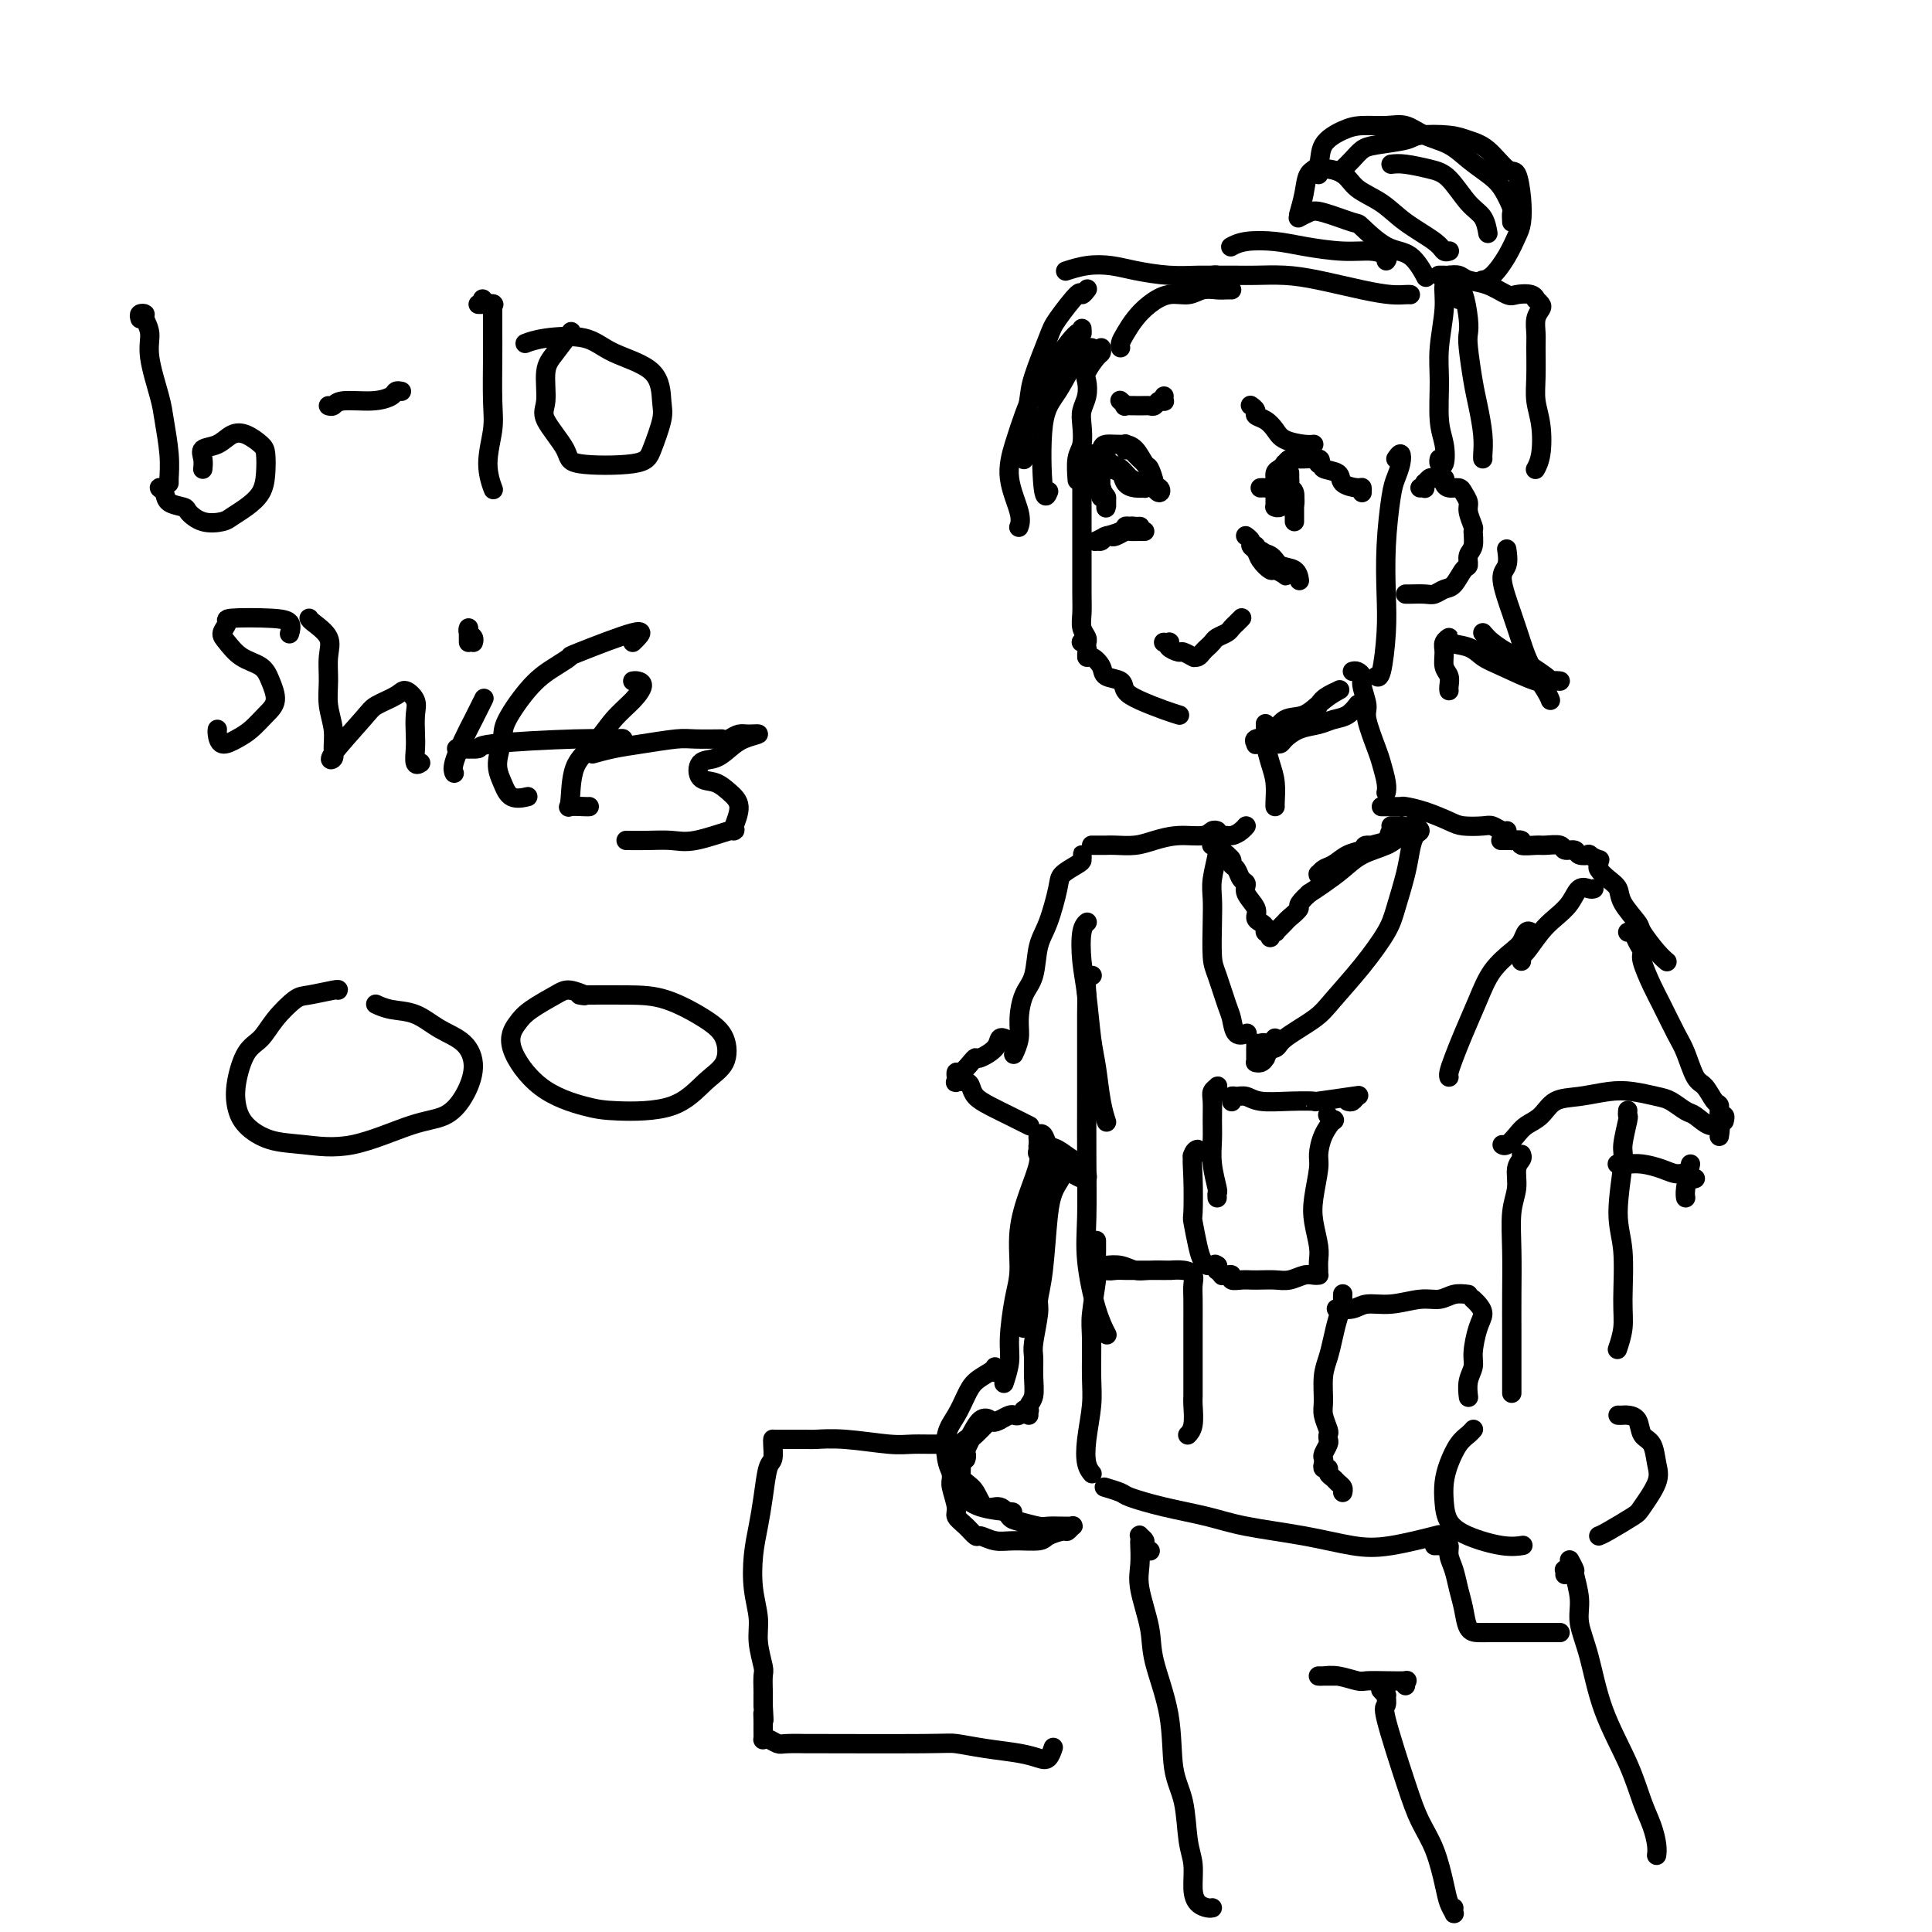 <svg viewBox='0 0 400 400' version='1.1' xmlns='http://www.w3.org/2000/svg' xmlns:xlink='http://www.w3.org/1999/xlink'><g fill='none' stroke='rgb(0,0,0)' stroke-width='4' stroke-linecap='round' stroke-linejoin='round'><path d='M255,60c-0.270,-0.009 -0.539,-0.018 -1,0c-0.461,0.018 -1.113,0.063 -2,0c-0.887,-0.063 -2.009,-0.232 -3,0c-0.991,0.232 -1.852,0.867 -3,1c-1.148,0.133 -2.585,-0.235 -4,0c-1.415,0.235 -2.810,1.072 -4,2c-1.190,0.928 -2.175,1.948 -3,3c-0.825,1.052 -1.489,2.138 -2,3c-0.511,0.862 -0.868,1.501 -1,2c-0.132,0.499 -0.038,0.857 0,1c0.038,0.143 0.019,0.072 0,0'/><path d='M228,72c0.053,0.389 0.106,0.779 0,1c-0.106,0.221 -0.372,0.275 -1,1c-0.628,0.725 -1.619,2.121 -2,3c-0.381,0.879 -0.154,1.240 0,2c0.154,0.760 0.234,1.920 0,3c-0.234,1.080 -0.781,2.080 -1,3c-0.219,0.920 -0.111,1.760 0,3c0.111,1.240 0.226,2.879 0,4c-0.226,1.121 -0.792,1.725 -1,3c-0.208,1.275 -0.060,3.221 0,4c0.060,0.779 0.030,0.389 0,0'/><path d='M224,94c-0.000,0.377 -0.000,0.754 0,2c0.000,1.246 0.000,3.360 0,5c-0.000,1.640 -0.000,2.805 0,4c0.000,1.195 0.000,2.420 0,4c-0.000,1.580 -0.001,3.515 0,5c0.001,1.485 0.004,2.520 0,4c-0.004,1.480 -0.015,3.406 0,5c0.015,1.594 0.057,2.858 0,4c-0.057,1.142 -0.211,2.162 0,3c0.211,0.838 0.789,1.493 1,2c0.211,0.507 0.057,0.867 0,1c-0.057,0.133 -0.016,0.038 0,0c0.016,-0.038 0.008,-0.019 0,0'/><path d='M224,133c-0.117,-0.049 -0.234,-0.099 0,0c0.234,0.099 0.820,0.345 1,1c0.180,0.655 -0.046,1.719 0,2c0.046,0.281 0.364,-0.220 1,0c0.636,0.220 1.589,1.161 2,2c0.411,0.839 0.280,1.576 1,2c0.720,0.424 2.291,0.534 3,1c0.709,0.466 0.555,1.288 1,2c0.445,0.712 1.491,1.315 3,2c1.509,0.685 3.483,1.454 5,2c1.517,0.546 2.576,0.870 3,1c0.424,0.130 0.212,0.065 0,0'/><path d='M294,101c0.423,-0.002 0.846,-0.005 1,0c0.154,0.005 0.040,0.016 0,0c-0.040,-0.016 -0.008,-0.061 0,0c0.008,0.061 -0.010,0.227 0,0c0.010,-0.227 0.049,-0.846 0,-1c-0.049,-0.154 -0.185,0.158 0,0c0.185,-0.158 0.693,-0.784 1,-1c0.307,-0.216 0.415,-0.020 1,0c0.585,0.020 1.648,-0.136 2,0c0.352,0.136 -0.007,0.565 0,1c0.007,0.435 0.379,0.878 1,1c0.621,0.122 1.491,-0.075 2,0c0.509,0.075 0.658,0.424 1,1c0.342,0.576 0.877,1.380 1,2c0.123,0.620 -0.167,1.058 0,2c0.167,0.942 0.792,2.389 1,3c0.208,0.611 0.001,0.385 0,1c-0.001,0.615 0.204,2.070 0,3c-0.204,0.930 -0.817,1.334 -1,2c-0.183,0.666 0.064,1.594 0,2c-0.064,0.406 -0.439,0.291 -1,1c-0.561,0.709 -1.309,2.243 -2,3c-0.691,0.757 -1.323,0.739 -2,1c-0.677,0.261 -1.397,0.802 -2,1c-0.603,0.198 -1.090,0.053 -2,0c-0.910,-0.053 -2.245,-0.014 -3,0c-0.755,0.014 -0.930,0.004 -1,0c-0.070,-0.004 -0.035,-0.002 0,0'/><path d='M266,96c0.000,0.000 0.000,0.000 0,0c-0.000,-0.000 -0.000,-0.000 0,0c0.000,0.000 0.000,0.000 0,0c-0.000,-0.000 -0.000,-0.001 0,0c0.000,0.001 0.001,0.003 0,0c-0.001,-0.003 -0.003,-0.012 0,0c0.003,0.012 0.011,0.045 0,0c-0.011,-0.045 -0.041,-0.167 0,0c0.041,0.167 0.151,0.623 0,1c-0.151,0.377 -0.565,0.675 -1,1c-0.435,0.325 -0.891,0.675 -1,1c-0.109,0.325 0.128,0.623 0,1c-0.128,0.377 -0.623,0.833 -1,1c-0.377,0.167 -0.637,0.045 -1,0c-0.363,-0.045 -0.830,-0.012 -1,0c-0.170,0.012 -0.042,0.003 0,0c0.042,-0.003 -0.000,-0.000 0,0c0.000,0.000 0.042,-0.002 0,0c-0.042,0.002 -0.170,0.008 0,0c0.170,-0.008 0.637,-0.030 1,0c0.363,0.030 0.622,0.110 1,0c0.378,-0.110 0.875,-0.412 1,-1c0.125,-0.588 -0.121,-1.464 0,-2c0.121,-0.536 0.610,-0.732 1,-1c0.390,-0.268 0.680,-0.607 1,-1c0.320,-0.393 0.671,-0.838 1,-1c0.329,-0.162 0.635,-0.041 1,0c0.365,0.041 0.789,0.001 1,0c0.211,-0.001 0.211,0.038 1,0c0.789,-0.038 2.368,-0.154 3,0c0.632,0.154 0.316,0.577 0,1'/><path d='M273,96c1.132,0.194 0.461,0.678 1,1c0.539,0.322 2.288,0.482 3,1c0.712,0.518 0.387,1.393 1,2c0.613,0.607 2.164,0.946 3,1c0.836,0.054 0.956,-0.178 1,0c0.044,0.178 0.013,0.765 0,1c-0.013,0.235 -0.006,0.117 0,0'/><path d='M267,98c0.002,-0.088 0.004,-0.175 0,0c-0.004,0.175 -0.015,0.613 0,1c0.015,0.387 0.057,0.724 0,1c-0.057,0.276 -0.211,0.489 0,1c0.211,0.511 0.789,1.318 1,2c0.211,0.682 0.057,1.239 0,2c-0.057,0.761 -0.015,1.728 0,2c0.015,0.272 0.004,-0.150 0,0c-0.004,0.150 -0.000,0.871 0,1c0.000,0.129 -0.003,-0.333 0,-1c0.003,-0.667 0.011,-1.540 0,-2c-0.011,-0.460 -0.042,-0.509 0,-1c0.042,-0.491 0.155,-1.425 0,-2c-0.155,-0.575 -0.580,-0.792 -1,-1c-0.420,-0.208 -0.834,-0.407 -1,-1c-0.166,-0.593 -0.083,-1.581 0,-2c0.083,-0.419 0.166,-0.268 0,0c-0.166,0.268 -0.580,0.653 -1,1c-0.420,0.347 -0.845,0.657 -1,1c-0.155,0.343 -0.041,0.719 0,1c0.041,0.281 0.010,0.467 0,1c-0.010,0.533 -0.000,1.412 0,2c0.000,0.588 -0.010,0.886 0,1c0.010,0.114 0.041,0.044 0,0c-0.041,-0.044 -0.155,-0.063 0,0c0.155,0.063 0.580,0.209 1,0c0.420,-0.209 0.834,-0.774 1,-1c0.166,-0.226 0.083,-0.113 0,0'/><path d='M233,93c-0.001,0.113 -0.002,0.226 0,0c0.002,-0.226 0.006,-0.792 0,-1c-0.006,-0.208 -0.023,-0.059 0,0c0.023,0.059 0.086,0.027 0,0c-0.086,-0.027 -0.320,-0.049 0,0c0.320,0.049 1.195,0.170 2,1c0.805,0.830 1.539,2.371 2,3c0.461,0.629 0.647,0.348 1,1c0.353,0.652 0.871,2.239 1,3c0.129,0.761 -0.133,0.696 0,1c0.133,0.304 0.659,0.978 1,1c0.341,0.022 0.496,-0.609 0,-1c-0.496,-0.391 -1.642,-0.542 -2,-1c-0.358,-0.458 0.072,-1.223 0,-2c-0.072,-0.777 -0.645,-1.567 -1,-2c-0.355,-0.433 -0.493,-0.508 -1,-1c-0.507,-0.492 -1.382,-1.400 -2,-2c-0.618,-0.600 -0.978,-0.892 -1,-1c-0.022,-0.108 0.292,-0.033 0,0c-0.292,0.033 -1.192,0.025 -2,0c-0.808,-0.025 -1.524,-0.067 -2,0c-0.476,0.067 -0.712,0.242 -1,1c-0.288,0.758 -0.627,2.098 -1,3c-0.373,0.902 -0.779,1.366 -1,2c-0.221,0.634 -0.255,1.438 0,2c0.255,0.562 0.799,0.882 1,1c0.201,0.118 0.057,0.034 0,0c-0.057,-0.034 -0.029,-0.017 0,0'/><path d='M228,95c0.000,0.013 0.000,0.025 0,0c-0.000,-0.025 -0.001,-0.088 0,0c0.001,0.088 0.004,0.327 0,1c-0.004,0.673 -0.015,1.782 0,2c0.015,0.218 0.057,-0.453 0,0c-0.057,0.453 -0.212,2.031 0,3c0.212,0.969 0.790,1.330 1,2c0.210,0.670 0.052,1.651 0,2c-0.052,0.349 0.001,0.068 0,0c-0.001,-0.068 -0.056,0.078 0,0c0.056,-0.078 0.221,-0.378 0,-1c-0.221,-0.622 -0.830,-1.564 -1,-2c-0.170,-0.436 0.099,-0.366 0,-1c-0.099,-0.634 -0.566,-1.971 -1,-3c-0.434,-1.029 -0.835,-1.748 -1,-2c-0.165,-0.252 -0.094,-0.036 0,0c0.094,0.036 0.211,-0.110 0,0c-0.211,0.110 -0.750,0.474 -1,1c-0.250,0.526 -0.211,1.213 0,2c0.211,0.787 0.593,1.675 1,2c0.407,0.325 0.840,0.088 1,0c0.160,-0.088 0.046,-0.025 0,0c-0.046,0.025 -0.023,0.013 0,0'/><path d='M226,95c-0.114,-0.087 -0.228,-0.174 0,0c0.228,0.174 0.797,0.610 1,1c0.203,0.390 0.041,0.734 0,1c-0.041,0.266 0.041,0.453 0,1c-0.041,0.547 -0.203,1.453 0,2c0.203,0.547 0.772,0.735 1,1c0.228,0.265 0.113,0.607 0,1c-0.113,0.393 -0.226,0.837 0,1c0.226,0.163 0.792,0.044 1,0c0.208,-0.044 0.060,-0.013 0,0c-0.060,0.013 -0.030,0.006 0,0'/><path d='M226,94c0.408,-0.006 0.815,-0.013 1,0c0.185,0.013 0.147,0.044 0,0c-0.147,-0.044 -0.401,-0.163 0,0c0.401,0.163 1.459,0.607 2,1c0.541,0.393 0.566,0.736 1,1c0.434,0.264 1.279,0.449 2,1c0.721,0.551 1.319,1.468 2,2c0.681,0.532 1.445,0.679 2,1c0.555,0.321 0.902,0.816 1,1c0.098,0.184 -0.053,0.057 0,0c0.053,-0.057 0.309,-0.043 0,0c-0.309,0.043 -1.182,0.113 -2,0c-0.818,-0.113 -1.582,-0.411 -2,-1c-0.418,-0.589 -0.490,-1.468 -1,-2c-0.510,-0.532 -1.457,-0.717 -2,-1c-0.543,-0.283 -0.682,-0.663 -1,-1c-0.318,-0.337 -0.816,-0.629 -1,-1c-0.184,-0.371 -0.052,-0.820 0,-1c0.052,-0.180 0.026,-0.090 0,0'/><path d='M236,110c-0.128,-0.001 -0.257,-0.001 0,0c0.257,0.001 0.899,0.004 1,0c0.101,-0.004 -0.340,-0.015 -1,0c-0.660,0.015 -1.539,0.056 -2,0c-0.461,-0.056 -0.505,-0.207 -1,0c-0.495,0.207 -1.442,0.773 -2,1c-0.558,0.227 -0.726,0.114 -1,0c-0.274,-0.114 -0.655,-0.231 -1,0c-0.345,0.231 -0.656,0.809 -1,1c-0.344,0.191 -0.723,-0.004 -1,0c-0.277,0.004 -0.453,0.208 0,0c0.453,-0.208 1.535,-0.826 2,-1c0.465,-0.174 0.312,0.097 1,0c0.688,-0.097 2.216,-0.562 3,-1c0.784,-0.438 0.823,-0.850 1,-1c0.177,-0.150 0.492,-0.037 1,0c0.508,0.037 1.211,-0.000 1,0c-0.211,0.000 -1.335,0.039 -2,0c-0.665,-0.039 -0.872,-0.154 -1,0c-0.128,0.154 -0.178,0.577 -1,1c-0.822,0.423 -2.416,0.845 -3,1c-0.584,0.155 -0.157,0.042 0,0c0.157,-0.042 0.045,-0.012 0,0c-0.045,0.012 -0.022,0.006 0,0'/><path d='M258,111c0.032,0.024 0.064,0.047 0,0c-0.064,-0.047 -0.226,-0.165 0,0c0.226,0.165 0.838,0.612 1,1c0.162,0.388 -0.127,0.716 0,1c0.127,0.284 0.668,0.524 1,1c0.332,0.476 0.454,1.186 1,2c0.546,0.814 1.517,1.731 2,2c0.483,0.269 0.480,-0.108 1,0c0.520,0.108 1.563,0.703 2,1c0.437,0.297 0.268,0.296 0,0c-0.268,-0.296 -0.636,-0.887 -1,-1c-0.364,-0.113 -0.723,0.253 -1,0c-0.277,-0.253 -0.471,-1.125 -1,-2c-0.529,-0.875 -1.391,-1.752 -2,-2c-0.609,-0.248 -0.965,0.133 -1,0c-0.035,-0.133 0.249,-0.780 0,-1c-0.249,-0.220 -1.032,-0.013 -1,0c0.032,0.013 0.881,-0.166 1,0c0.119,0.166 -0.490,0.679 0,1c0.490,0.321 2.079,0.451 3,1c0.921,0.549 1.175,1.518 2,2c0.825,0.482 2.222,0.476 3,1c0.778,0.524 0.937,1.578 1,2c0.063,0.422 0.032,0.211 0,0'/><path d='M257,128c-0.023,0.024 -0.047,0.048 0,0c0.047,-0.048 0.163,-0.168 0,0c-0.163,0.168 -0.607,0.622 -1,1c-0.393,0.378 -0.735,0.679 -1,1c-0.265,0.321 -0.452,0.663 -1,1c-0.548,0.337 -1.456,0.668 -2,1c-0.544,0.332 -0.724,0.663 -1,1c-0.276,0.337 -0.649,0.678 -1,1c-0.351,0.322 -0.681,0.623 -1,1c-0.319,0.377 -0.629,0.829 -1,1c-0.371,0.171 -0.805,0.061 -1,0c-0.195,-0.061 -0.151,-0.072 0,0c0.151,0.072 0.408,0.226 0,0c-0.408,-0.226 -1.481,-0.831 -2,-1c-0.519,-0.169 -0.482,0.098 -1,0c-0.518,-0.098 -1.589,-0.562 -2,-1c-0.411,-0.438 -0.163,-0.849 0,-1c0.163,-0.151 0.240,-0.040 0,0c-0.240,0.040 -0.796,0.011 -1,0c-0.204,-0.011 -0.055,-0.003 0,0c0.055,0.003 0.016,0.001 0,0c-0.016,-0.001 -0.008,-0.000 0,0'/><path d='M241,82c-0.024,0.415 -0.047,0.829 0,1c0.047,0.171 0.166,0.098 0,0c-0.166,-0.098 -0.616,-0.223 -1,0c-0.384,0.223 -0.701,0.793 -1,1c-0.299,0.207 -0.581,0.052 -1,0c-0.419,-0.052 -0.974,0.000 -2,0c-1.026,-0.000 -2.524,-0.053 -3,0c-0.476,0.053 0.068,0.210 0,0c-0.068,-0.210 -0.749,-0.787 -1,-1c-0.251,-0.213 -0.072,-0.061 0,0c0.072,0.061 0.036,0.030 0,0'/><path d='M259,84c0.034,0.023 0.067,0.047 0,0c-0.067,-0.047 -0.236,-0.164 0,0c0.236,0.164 0.876,0.611 1,1c0.124,0.389 -0.269,0.721 0,1c0.269,0.279 1.200,0.506 2,1c0.800,0.494 1.468,1.257 2,2c0.532,0.743 0.926,1.467 2,2c1.074,0.533 2.828,0.874 4,1c1.172,0.126 1.764,0.036 2,0c0.236,-0.036 0.118,-0.018 0,0'/><path d='M253,58c-0.365,-0.424 -0.729,-0.849 -1,-1c-0.271,-0.151 -0.448,-0.030 -1,0c-0.552,0.030 -1.480,-0.031 -3,0c-1.520,0.031 -3.634,0.156 -6,0c-2.366,-0.156 -4.985,-0.591 -7,-1c-2.015,-0.409 -3.427,-0.790 -5,-1c-1.573,-0.210 -3.308,-0.249 -5,0c-1.692,0.249 -3.341,0.785 -4,1c-0.659,0.215 -0.330,0.107 0,0'/><path d='M225,60c0.113,-0.149 0.225,-0.299 0,0c-0.225,0.299 -0.789,1.045 -1,1c-0.211,-0.045 -0.070,-0.882 -1,0c-0.930,0.882 -2.933,3.481 -4,5c-1.067,1.519 -1.200,1.957 -2,4c-0.800,2.043 -2.267,5.689 -3,8c-0.733,2.311 -0.732,3.285 -1,5c-0.268,1.715 -0.804,4.171 -1,6c-0.196,1.829 -0.053,3.031 0,4c0.053,0.969 0.015,1.705 0,2c-0.015,0.295 -0.008,0.147 0,0'/><path d='M278,36c0.048,-0.469 0.095,-0.938 0,-1c-0.095,-0.062 -0.334,0.282 0,0c0.334,-0.282 1.241,-1.189 2,-2c0.759,-0.811 1.372,-1.524 2,-2c0.628,-0.476 1.273,-0.713 3,-1c1.727,-0.287 4.537,-0.623 6,-1c1.463,-0.377 1.578,-0.793 3,-1c1.422,-0.207 4.149,-0.203 6,0c1.851,0.203 2.825,0.605 4,1c1.175,0.395 2.550,0.784 4,2c1.450,1.216 2.975,3.258 4,4c1.025,0.742 1.552,0.182 2,1c0.448,0.818 0.818,3.014 1,5c0.182,1.986 0.174,3.762 0,5c-0.174,1.238 -0.516,1.940 -1,3c-0.484,1.060 -1.109,2.480 -2,4c-0.891,1.520 -2.048,3.140 -3,4c-0.952,0.860 -1.701,0.960 -2,1c-0.299,0.040 -0.150,0.020 0,0'/><path d='M313,46c-0.043,-0.834 -0.087,-1.668 0,-2c0.087,-0.332 0.303,-0.162 0,-1c-0.303,-0.838 -1.126,-2.685 -2,-4c-0.874,-1.315 -1.798,-2.097 -3,-3c-1.202,-0.903 -2.683,-1.926 -4,-3c-1.317,-1.074 -2.470,-2.197 -4,-3c-1.530,-0.803 -3.437,-1.285 -5,-2c-1.563,-0.715 -2.784,-1.662 -4,-2c-1.216,-0.338 -2.429,-0.066 -4,0c-1.571,0.066 -3.499,-0.072 -5,0c-1.501,0.072 -2.573,0.356 -4,1c-1.427,0.644 -3.209,1.648 -4,3c-0.791,1.352 -0.590,3.053 -1,4c-0.410,0.947 -1.429,1.140 -2,2c-0.571,0.860 -0.692,2.385 -1,4c-0.308,1.615 -0.802,3.318 -1,4c-0.198,0.682 -0.099,0.341 0,0'/><path d='M269,45c-0.182,0.097 -0.364,0.194 0,0c0.364,-0.194 1.275,-0.679 2,-1c0.725,-0.321 1.264,-0.479 3,0c1.736,0.479 4.669,1.593 6,2c1.331,0.407 1.061,0.105 2,1c0.939,0.895 3.089,2.986 5,4c1.911,1.014 3.584,0.952 5,2c1.416,1.048 2.573,3.205 3,4c0.427,0.795 0.122,0.227 0,0c-0.122,-0.227 -0.061,-0.114 0,0'/><path d='M273,36c-0.007,0.124 -0.015,0.248 0,0c0.015,-0.248 0.052,-0.868 1,-1c0.948,-0.132 2.807,0.223 4,1c1.193,0.777 1.720,1.977 3,3c1.280,1.023 3.313,1.868 5,3c1.687,1.132 3.026,2.552 5,4c1.974,1.448 4.581,2.924 6,4c1.419,1.076 1.648,1.752 2,2c0.352,0.248 0.825,0.067 1,0c0.175,-0.067 0.050,-0.019 0,0c-0.050,0.019 -0.025,0.010 0,0'/><path d='M288,34c0.797,-0.088 1.593,-0.177 3,0c1.407,0.177 3.424,0.619 5,1c1.576,0.381 2.709,0.702 4,2c1.291,1.298 2.738,3.575 4,5c1.262,1.425 2.340,1.999 3,3c0.660,1.001 0.903,2.429 1,3c0.097,0.571 0.049,0.286 0,0'/><path d='M298,57c-0.097,0.002 -0.193,0.004 0,0c0.193,-0.004 0.676,-0.013 1,0c0.324,0.013 0.489,0.050 1,0c0.511,-0.050 1.367,-0.185 2,0c0.633,0.185 1.041,0.689 2,1c0.959,0.311 2.467,0.427 4,1c1.533,0.573 3.089,1.603 4,2c0.911,0.397 1.176,0.162 2,0c0.824,-0.162 2.208,-0.251 3,0c0.792,0.251 0.993,0.843 1,1c0.007,0.157 -0.180,-0.120 0,0c0.180,0.120 0.728,0.637 1,1c0.272,0.363 0.269,0.571 0,1c-0.269,0.429 -0.805,1.079 -1,2c-0.195,0.921 -0.049,2.113 0,3c0.049,0.887 -0.000,1.469 0,3c0.000,1.531 0.049,4.011 0,6c-0.049,1.989 -0.195,3.486 0,5c0.195,1.514 0.733,3.045 1,5c0.267,1.955 0.264,4.334 0,6c-0.264,1.666 -0.790,2.619 -1,3c-0.210,0.381 -0.105,0.191 0,0'/><path d='M302,62c-0.083,-0.292 -0.167,-0.585 0,-1c0.167,-0.415 0.584,-0.954 1,0c0.416,0.954 0.832,3.400 1,5c0.168,1.600 0.087,2.353 0,3c-0.087,0.647 -0.181,1.189 0,3c0.181,1.811 0.637,4.892 1,7c0.363,2.108 0.633,3.245 1,5c0.367,1.755 0.830,4.130 1,6c0.170,1.870 0.046,3.234 0,4c-0.046,0.766 -0.013,0.933 0,1c0.013,0.067 0.007,0.033 0,0'/><path d='M300,61c-0.033,-0.584 -0.065,-1.169 0,-2c0.065,-0.831 0.228,-1.910 0,-2c-0.228,-0.090 -0.847,0.807 -1,2c-0.153,1.193 0.159,2.681 0,5c-0.159,2.319 -0.788,5.470 -1,8c-0.212,2.530 -0.008,4.441 0,7c0.008,2.559 -0.180,5.768 0,8c0.180,2.232 0.728,3.488 1,5c0.272,1.512 0.269,3.282 0,4c-0.269,0.718 -0.803,0.386 -1,0c-0.197,-0.386 -0.056,-0.824 0,-1c0.056,-0.176 0.028,-0.088 0,0'/><path d='M292,61c-0.204,-0.016 -0.408,-0.033 -1,0c-0.592,0.033 -1.572,0.114 -3,0c-1.428,-0.114 -3.304,-0.423 -6,-1c-2.696,-0.577 -6.211,-1.423 -9,-2c-2.789,-0.577 -4.852,-0.887 -7,-1c-2.148,-0.113 -4.379,-0.030 -6,0c-1.621,0.030 -2.630,0.008 -4,0c-1.370,-0.008 -3.099,-0.002 -4,0c-0.901,0.002 -0.973,0.001 -1,0c-0.027,-0.001 -0.007,-0.000 0,0c0.007,0.000 0.002,0.000 0,0c-0.002,-0.000 -0.001,-0.000 0,0'/><path d='M287,54c0.213,-0.303 0.425,-0.607 0,-1c-0.425,-0.393 -1.489,-0.877 -3,-1c-1.511,-0.123 -3.470,0.114 -6,0c-2.530,-0.114 -5.631,-0.580 -8,-1c-2.369,-0.420 -4.006,-0.793 -6,-1c-1.994,-0.207 -4.345,-0.248 -6,0c-1.655,0.248 -2.616,0.785 -3,1c-0.384,0.215 -0.192,0.107 0,0'/><path d='M262,150c0.000,0.004 0.000,0.007 0,0c-0.000,-0.007 -0.001,-0.026 0,0c0.001,0.026 0.003,0.096 0,0c-0.003,-0.096 -0.011,-0.358 0,0c0.011,0.358 0.041,1.336 0,2c-0.041,0.664 -0.155,1.015 0,2c0.155,0.985 0.577,2.604 1,4c0.423,1.396 0.845,2.570 1,4c0.155,1.430 0.041,3.115 0,4c-0.041,0.885 -0.011,0.969 0,1c0.011,0.031 0.003,0.009 0,0c-0.003,-0.009 -0.002,-0.004 0,0'/><path d='M280,139c0.300,-0.082 0.600,-0.163 1,0c0.400,0.163 0.898,0.572 1,1c0.102,0.428 -0.194,0.875 0,2c0.194,1.125 0.879,2.927 1,4c0.121,1.073 -0.321,1.416 0,3c0.321,1.584 1.407,4.410 2,6c0.593,1.590 0.695,1.942 1,3c0.305,1.058 0.814,2.820 1,4c0.186,1.180 0.050,1.779 0,2c-0.050,0.221 -0.014,0.063 0,0c0.014,-0.063 0.007,-0.032 0,0'/><path d='M289,95c0.398,-0.574 0.797,-1.148 1,-1c0.203,0.148 0.212,1.016 0,2c-0.212,0.984 -0.645,2.082 -1,3c-0.355,0.918 -0.634,1.655 -1,4c-0.366,2.345 -0.820,6.299 -1,10c-0.180,3.701 -0.087,7.149 0,10c0.087,2.851 0.168,5.104 0,8c-0.168,2.896 -0.584,6.433 -1,8c-0.416,1.567 -0.833,1.162 -1,1c-0.167,-0.162 -0.083,-0.081 0,0'/><path d='M312,114c-0.043,-0.295 -0.086,-0.590 0,0c0.086,0.590 0.301,2.063 0,3c-0.301,0.937 -1.118,1.336 -1,3c0.118,1.664 1.170,4.593 2,7c0.830,2.407 1.438,4.291 2,6c0.562,1.709 1.079,3.242 2,5c0.921,1.758 2.248,3.743 3,5c0.752,1.257 0.929,1.788 1,2c0.071,0.212 0.035,0.106 0,0'/><path d='M307,131c0.519,0.619 1.039,1.238 2,2c0.961,0.762 2.365,1.668 3,2c0.635,0.332 0.501,0.089 2,1c1.499,0.911 4.630,2.975 6,4c1.370,1.025 0.979,1.009 1,1c0.021,-0.009 0.456,-0.012 1,0c0.544,0.012 1.198,0.040 1,0c-0.198,-0.040 -1.247,-0.147 -2,0c-0.753,0.147 -1.208,0.548 -3,0c-1.792,-0.548 -4.920,-2.046 -7,-3c-2.080,-0.954 -3.111,-1.363 -4,-2c-0.889,-0.637 -1.635,-1.500 -3,-2c-1.365,-0.500 -3.347,-0.636 -4,-1c-0.653,-0.364 0.025,-0.957 0,-1c-0.025,-0.043 -0.753,0.464 -1,1c-0.247,0.536 -0.014,1.100 0,2c0.014,0.900 -0.192,2.136 0,3c0.192,0.864 0.784,1.355 1,2c0.216,0.645 0.058,1.443 0,2c-0.058,0.557 -0.017,0.873 0,1c0.017,0.127 0.008,0.063 0,0'/><path d='M281,146c-0.041,0.054 -0.082,0.109 0,0c0.082,-0.109 0.287,-0.381 0,0c-0.287,0.381 -1.064,1.415 -2,2c-0.936,0.585 -2.029,0.721 -3,1c-0.971,0.279 -1.819,0.701 -3,1c-1.181,0.299 -2.694,0.474 -4,1c-1.306,0.526 -2.404,1.404 -3,2c-0.596,0.596 -0.688,0.909 -1,1c-0.312,0.091 -0.844,-0.039 -1,0c-0.156,0.039 0.063,0.248 0,0c-0.063,-0.248 -0.407,-0.952 0,-1c0.407,-0.048 1.565,0.559 2,0c0.435,-0.559 0.148,-2.283 1,-3c0.852,-0.717 2.843,-0.428 4,-1c1.157,-0.572 1.479,-2.005 2,-3c0.521,-0.995 1.242,-1.552 2,-2c0.758,-0.448 1.553,-0.788 2,-1c0.447,-0.212 0.546,-0.295 0,0c-0.546,0.295 -1.737,0.968 -3,2c-1.263,1.032 -2.597,2.424 -4,3c-1.403,0.576 -2.874,0.337 -4,1c-1.126,0.663 -1.908,2.227 -3,3c-1.092,0.773 -2.493,0.754 -3,1c-0.507,0.246 -0.118,0.756 0,1c0.118,0.244 -0.035,0.223 0,0c0.035,-0.223 0.257,-0.647 1,-1c0.743,-0.353 2.008,-0.633 3,-1c0.992,-0.367 1.712,-0.819 2,-1c0.288,-0.181 0.144,-0.090 0,0'/><path d='M288,171c0.305,0.001 0.610,0.002 1,0c0.390,-0.002 0.863,-0.008 1,0c0.137,0.008 -0.064,0.029 0,0c0.064,-0.029 0.394,-0.110 0,0c-0.394,0.110 -1.512,0.410 -2,1c-0.488,0.590 -0.346,1.471 -1,2c-0.654,0.529 -2.102,0.705 -3,1c-0.898,0.295 -1.245,0.710 -2,1c-0.755,0.290 -1.919,0.456 -3,1c-1.081,0.544 -2.079,1.466 -3,2c-0.921,0.534 -1.764,0.680 -2,1c-0.236,0.320 0.136,0.814 0,1c-0.136,0.186 -0.781,0.066 -1,0c-0.219,-0.066 -0.013,-0.076 0,0c0.013,0.076 -0.167,0.238 0,0c0.167,-0.238 0.682,-0.877 1,-1c0.318,-0.123 0.439,0.270 1,0c0.561,-0.270 1.564,-1.203 3,-2c1.436,-0.797 3.307,-1.457 4,-2c0.693,-0.543 0.210,-0.968 1,-1c0.790,-0.032 2.853,0.331 4,0c1.147,-0.331 1.377,-1.354 2,-2c0.623,-0.646 1.638,-0.913 2,-1c0.362,-0.087 0.071,0.006 0,0c-0.071,-0.006 0.078,-0.112 0,0c-0.078,0.112 -0.384,0.442 -1,1c-0.616,0.558 -1.544,1.343 -3,2c-1.456,0.657 -3.442,1.186 -5,2c-1.558,0.814 -2.689,1.911 -4,3c-1.311,1.089 -2.803,2.168 -4,3c-1.197,0.832 -2.098,1.416 -3,2'/><path d='M271,185c-2.969,2.731 -1.892,2.560 -2,3c-0.108,0.440 -1.401,1.491 -2,2c-0.599,0.509 -0.504,0.475 -1,1c-0.496,0.525 -1.583,1.609 -2,2c-0.417,0.391 -0.164,0.091 0,0c0.164,-0.091 0.240,0.028 0,0c-0.240,-0.028 -0.797,-0.203 -1,0c-0.203,0.203 -0.053,0.782 0,1c0.053,0.218 0.010,0.073 0,0c-0.010,-0.073 0.012,-0.075 0,0c-0.012,0.075 -0.058,0.227 0,0c0.058,-0.227 0.222,-0.834 0,-1c-0.222,-0.166 -0.828,0.108 -1,0c-0.172,-0.108 0.090,-0.599 0,-1c-0.090,-0.401 -0.531,-0.713 -1,-1c-0.469,-0.287 -0.966,-0.548 -1,-1c-0.034,-0.452 0.395,-1.095 0,-2c-0.395,-0.905 -1.612,-2.074 -2,-3c-0.388,-0.926 0.055,-1.610 0,-2c-0.055,-0.390 -0.607,-0.487 -1,-1c-0.393,-0.513 -0.626,-1.444 -1,-2c-0.374,-0.556 -0.889,-0.737 -1,-1c-0.111,-0.263 0.180,-0.607 0,-1c-0.180,-0.393 -0.833,-0.836 -1,-1c-0.167,-0.164 0.151,-0.048 0,0c-0.151,0.048 -0.773,0.027 -1,0c-0.227,-0.027 -0.061,-0.060 0,0c0.061,0.060 0.016,0.212 0,0c-0.016,-0.212 -0.004,-0.788 0,-1c0.004,-0.212 0.001,-0.061 0,0c-0.001,0.061 -0.001,0.030 0,0'/><path d='M253,176c-1.928,-2.856 -1.249,-1.497 -1,-1c0.249,0.497 0.066,0.130 0,0c-0.066,-0.130 -0.015,-0.025 0,0c0.015,0.025 -0.004,-0.031 0,0c0.004,0.031 0.032,0.149 0,0c-0.032,-0.149 -0.124,-0.566 0,-1c0.124,-0.434 0.464,-0.887 1,-1c0.536,-0.113 1.267,0.114 2,0c0.733,-0.114 1.466,-0.569 2,-1c0.534,-0.431 0.867,-0.837 1,-1c0.133,-0.163 0.067,-0.081 0,0'/><path d='M286,167c0.419,0.000 0.837,0.000 1,0c0.163,-0.000 0.069,-0.001 0,0c-0.069,0.001 -0.113,0.002 0,0c0.113,-0.002 0.383,-0.008 1,0c0.617,0.008 1.581,0.030 2,0c0.419,-0.030 0.294,-0.113 1,0c0.706,0.113 2.244,0.422 4,1c1.756,0.578 3.731,1.427 5,2c1.269,0.573 1.832,0.872 3,1c1.168,0.128 2.940,0.087 4,0c1.060,-0.087 1.408,-0.219 2,0c0.592,0.219 1.427,0.791 2,1c0.573,0.209 0.885,0.056 1,0c0.115,-0.056 0.033,-0.016 0,0c-0.033,0.016 -0.016,0.008 0,0'/><path d='M311,174c-0.244,0.002 -0.489,0.004 0,0c0.489,-0.004 1.710,-0.015 2,0c0.290,0.015 -0.352,0.057 0,0c0.352,-0.057 1.699,-0.212 2,0c0.301,0.212 -0.443,0.793 0,1c0.443,0.207 2.073,0.040 3,0c0.927,-0.040 1.150,0.045 2,0c0.850,-0.045 2.327,-0.222 3,0c0.673,0.222 0.542,0.843 1,1c0.458,0.157 1.503,-0.150 2,0c0.497,0.150 0.445,0.757 1,1c0.555,0.243 1.718,0.121 2,0c0.282,-0.121 -0.318,-0.240 0,0c0.318,0.240 1.555,0.841 2,1c0.445,0.159 0.098,-0.124 0,0c-0.098,0.124 0.051,0.654 0,1c-0.051,0.346 -0.304,0.509 0,1c0.304,0.491 1.165,1.309 2,2c0.835,0.691 1.645,1.256 2,2c0.355,0.744 0.257,1.667 1,3c0.743,1.333 2.329,3.075 3,4c0.671,0.925 0.427,1.031 1,2c0.573,0.969 1.962,2.799 3,4c1.038,1.201 1.725,1.772 2,2c0.275,0.228 0.137,0.114 0,0'/><path d='M330,184c-0.237,0.071 -0.475,0.142 -1,0c-0.525,-0.142 -1.338,-0.497 -2,0c-0.662,0.497 -1.172,1.845 -2,3c-0.828,1.155 -1.973,2.117 -3,3c-1.027,0.883 -1.935,1.687 -3,3c-1.065,1.313 -2.285,3.135 -3,4c-0.715,0.865 -0.923,0.771 -1,1c-0.077,0.229 -0.022,0.780 0,1c0.022,0.220 0.011,0.110 0,0'/><path d='M337,193c0.343,-0.173 0.687,-0.345 1,0c0.313,0.345 0.597,1.209 1,2c0.403,0.791 0.927,1.510 1,2c0.073,0.490 -0.304,0.751 0,2c0.304,1.249 1.289,3.487 2,5c0.711,1.513 1.149,2.301 2,4c0.851,1.699 2.115,4.308 3,6c0.885,1.692 1.390,2.465 2,4c0.610,1.535 1.325,3.831 2,5c0.675,1.169 1.309,1.212 2,2c0.691,0.788 1.439,2.320 2,3c0.561,0.680 0.935,0.508 1,1c0.065,0.492 -0.178,1.647 0,2c0.178,0.353 0.779,-0.097 1,0c0.221,0.097 0.063,0.742 0,1c-0.063,0.258 -0.032,0.129 0,0'/><path d='M356,235c-0.039,0.242 -0.078,0.483 0,0c0.078,-0.483 0.274,-1.691 0,-2c-0.274,-0.309 -1.019,0.282 -2,0c-0.981,-0.282 -2.197,-1.438 -3,-2c-0.803,-0.562 -1.192,-0.530 -2,-1c-0.808,-0.470 -2.035,-1.443 -3,-2c-0.965,-0.557 -1.669,-0.698 -3,-1c-1.331,-0.302 -3.290,-0.765 -5,-1c-1.710,-0.235 -3.172,-0.243 -5,0c-1.828,0.243 -4.023,0.736 -6,1c-1.977,0.264 -3.738,0.299 -5,1c-1.262,0.701 -2.027,2.069 -3,3c-0.973,0.931 -2.156,1.426 -3,2c-0.844,0.574 -1.350,1.226 -2,2c-0.650,0.774 -1.444,1.670 -2,2c-0.556,0.330 -0.873,0.094 -1,0c-0.127,-0.094 -0.063,-0.047 0,0'/><path d='M317,193c-0.343,-0.189 -0.685,-0.377 -1,0c-0.315,0.377 -0.602,1.321 -1,2c-0.398,0.679 -0.908,1.094 -2,2c-1.092,0.906 -2.766,2.302 -4,4c-1.234,1.698 -2.030,3.699 -3,6c-0.970,2.301 -2.116,4.904 -3,7c-0.884,2.096 -1.505,3.686 -2,5c-0.495,1.314 -0.864,2.354 -1,3c-0.136,0.646 -0.039,0.899 0,1c0.039,0.101 0.019,0.051 0,0'/><path d='M251,173c-0.107,-0.420 -0.214,-0.841 0,-1c0.214,-0.159 0.750,-0.058 1,0c0.250,0.058 0.213,0.071 0,0c-0.213,-0.071 -0.601,-0.225 -1,0c-0.399,0.225 -0.810,0.831 -2,1c-1.190,0.169 -3.158,-0.098 -5,0c-1.842,0.098 -3.558,0.562 -5,1c-1.442,0.438 -2.611,0.849 -4,1c-1.389,0.151 -2.999,0.040 -4,0c-1.001,-0.040 -1.392,-0.011 -2,0c-0.608,0.011 -1.431,0.003 -2,0c-0.569,-0.003 -0.884,-0.001 -1,0c-0.116,0.001 -0.033,0.000 0,0c0.033,-0.000 0.017,-0.000 0,0'/><path d='M224,178c0.002,0.139 0.004,0.278 0,0c-0.004,-0.278 -0.014,-0.973 0,-1c0.014,-0.027 0.051,0.614 0,1c-0.051,0.386 -0.189,0.516 -1,1c-0.811,0.484 -2.296,1.323 -3,2c-0.704,0.677 -0.626,1.194 -1,3c-0.374,1.806 -1.201,4.902 -2,7c-0.799,2.098 -1.572,3.197 -2,5c-0.428,1.803 -0.511,4.308 -1,6c-0.489,1.692 -1.385,2.569 -2,4c-0.615,1.431 -0.948,3.414 -1,5c-0.052,1.586 0.178,2.773 0,4c-0.178,1.227 -0.765,2.493 -1,3c-0.235,0.507 -0.117,0.253 0,0'/><path d='M208,215c0.105,0.044 0.211,0.088 0,0c-0.211,-0.088 -0.738,-0.309 -1,0c-0.262,0.309 -0.259,1.148 -1,2c-0.741,0.852 -2.227,1.716 -3,2c-0.773,0.284 -0.834,-0.011 -1,0c-0.166,0.011 -0.437,0.329 -1,1c-0.563,0.671 -1.419,1.695 -2,2c-0.581,0.305 -0.887,-0.111 -1,0c-0.113,0.111 -0.032,0.748 0,1c0.032,0.252 0.015,0.120 0,0c-0.015,-0.120 -0.029,-0.226 0,0c0.029,0.226 0.101,0.785 0,1c-0.101,0.215 -0.373,0.088 0,0c0.373,-0.088 1.392,-0.136 2,0c0.608,0.136 0.806,0.456 1,1c0.194,0.544 0.385,1.312 1,2c0.615,0.688 1.654,1.295 3,2c1.346,0.705 3.000,1.509 4,2c1.000,0.491 1.346,0.671 2,1c0.654,0.329 1.615,0.808 2,1c0.385,0.192 0.192,0.096 0,0'/><path d='M225,191c0.008,-0.006 0.015,-0.012 0,0c-0.015,0.012 -0.054,0.042 0,0c0.054,-0.042 0.199,-0.157 0,0c-0.199,0.157 -0.744,0.587 -1,2c-0.256,1.413 -0.223,3.809 0,6c0.223,2.191 0.638,4.178 1,7c0.362,2.822 0.672,6.480 1,9c0.328,2.520 0.676,3.902 1,6c0.324,2.098 0.626,4.911 1,7c0.374,2.089 0.821,3.454 1,4c0.179,0.546 0.089,0.273 0,0'/><path d='M350,241c-0.422,1.889 -0.844,3.778 -1,5c-0.156,1.222 -0.044,1.778 0,2c0.044,0.222 0.022,0.111 0,0'/><path d='M351,244c-0.353,0.119 -0.706,0.238 -1,0c-0.294,-0.238 -0.529,-0.834 -1,-1c-0.471,-0.166 -1.177,0.099 -2,0c-0.823,-0.099 -1.762,-0.562 -3,-1c-1.238,-0.438 -2.775,-0.849 -4,-1c-1.225,-0.151 -2.137,-0.041 -3,0c-0.863,0.041 -1.675,0.012 -2,0c-0.325,-0.012 -0.162,-0.006 0,0'/><path d='M337,230c-0.002,0.032 -0.005,0.064 0,0c0.005,-0.064 0.017,-0.225 0,0c-0.017,0.225 -0.062,0.835 0,1c0.062,0.165 0.231,-0.114 0,1c-0.231,1.114 -0.861,3.620 -1,5c-0.139,1.380 0.212,1.635 0,4c-0.212,2.365 -0.989,6.841 -1,10c-0.011,3.159 0.743,5.001 1,8c0.257,2.999 0.017,7.154 0,10c-0.017,2.846 0.188,4.382 0,6c-0.188,1.618 -0.768,3.320 -1,4c-0.232,0.680 -0.116,0.340 0,0'/><path d='M315,239c0.121,0.290 0.243,0.580 0,1c-0.243,0.420 -0.850,0.970 -1,2c-0.150,1.030 0.156,2.542 0,4c-0.156,1.458 -0.774,2.864 -1,5c-0.226,2.136 -0.061,5.004 0,8c0.061,2.996 0.016,6.120 0,9c-0.016,2.880 -0.004,5.514 0,8c0.004,2.486 0.001,4.823 0,7c-0.001,2.177 -0.000,4.193 0,5c0.000,0.807 0.000,0.403 0,0'/><path d='M305,296c-0.018,0.021 -0.036,0.042 0,0c0.036,-0.042 0.125,-0.147 0,0c-0.125,0.147 -0.465,0.545 -1,1c-0.535,0.455 -1.266,0.968 -2,2c-0.734,1.032 -1.469,2.583 -2,4c-0.531,1.417 -0.856,2.699 -1,4c-0.144,1.301 -0.108,2.622 0,4c0.108,1.378 0.289,2.814 1,4c0.711,1.186 1.954,2.122 4,3c2.046,0.878 4.897,1.698 7,2c2.103,0.302 3.458,0.086 4,0c0.542,-0.086 0.271,-0.043 0,0'/><path d='M335,293c0.366,0.008 0.732,0.017 1,0c0.268,-0.017 0.439,-0.059 1,0c0.561,0.059 1.512,0.219 2,1c0.488,0.781 0.513,2.185 1,3c0.487,0.815 1.438,1.043 2,2c0.562,0.957 0.736,2.645 1,4c0.264,1.355 0.617,2.377 0,4c-0.617,1.623 -2.204,3.846 -3,5c-0.796,1.154 -0.801,1.237 -2,2c-1.199,0.763 -3.592,2.205 -5,3c-1.408,0.795 -1.831,0.941 -2,1c-0.169,0.059 -0.085,0.029 0,0'/><path d='M215,236c0.012,0.365 0.024,0.730 0,1c-0.024,0.270 -0.083,0.445 0,1c0.083,0.555 0.307,1.491 0,3c-0.307,1.509 -1.144,3.589 -2,6c-0.856,2.411 -1.731,5.151 -2,8c-0.269,2.849 0.068,5.808 0,8c-0.068,2.192 -0.540,3.618 -1,6c-0.460,2.382 -0.907,5.721 -1,8c-0.093,2.279 0.167,3.498 0,5c-0.167,1.502 -0.762,3.286 -1,4c-0.238,0.714 -0.119,0.357 0,0'/><path d='M206,284c0.003,0.108 0.005,0.216 0,0c-0.005,-0.216 -0.018,-0.758 0,-1c0.018,-0.242 0.066,-0.186 0,0c-0.066,0.186 -0.246,0.502 -1,1c-0.754,0.498 -2.084,1.180 -3,2c-0.916,0.820 -1.420,1.779 -2,3c-0.580,1.221 -1.236,2.704 -2,4c-0.764,1.296 -1.635,2.406 -2,4c-0.365,1.594 -0.223,3.671 0,5c0.223,1.329 0.527,1.911 1,3c0.473,1.089 1.117,2.684 2,4c0.883,1.316 2.007,2.354 4,3c1.993,0.646 4.855,0.899 6,1c1.145,0.101 0.572,0.051 0,0'/><path d='M226,202c0.113,-0.041 0.226,-0.082 0,0c-0.226,0.082 -0.793,0.287 -1,1c-0.207,0.713 -0.056,1.935 0,3c0.056,1.065 0.015,1.973 0,4c-0.015,2.027 -0.006,5.174 0,8c0.006,2.826 0.007,5.332 0,9c-0.007,3.668 -0.023,8.496 0,13c0.023,4.504 0.083,8.682 0,12c-0.083,3.318 -0.311,5.776 0,9c0.311,3.224 1.161,7.214 2,10c0.839,2.786 1.668,4.367 2,5c0.332,0.633 0.166,0.316 0,0'/><path d='M227,257c-0.002,-0.146 -0.004,-0.293 0,0c0.004,0.293 0.015,1.025 0,2c-0.015,0.975 -0.057,2.192 0,3c0.057,0.808 0.212,1.206 0,3c-0.212,1.794 -0.792,4.982 -1,7c-0.208,2.018 -0.043,2.865 0,5c0.043,2.135 -0.037,5.556 0,8c0.037,2.444 0.192,3.909 0,6c-0.192,2.091 -0.732,4.808 -1,7c-0.268,2.192 -0.264,3.859 0,5c0.264,1.141 0.790,1.754 1,2c0.210,0.246 0.105,0.123 0,0'/><path d='M229,308c-0.320,-0.096 -0.639,-0.191 0,0c0.639,0.191 2.237,0.670 3,1c0.763,0.330 0.693,0.511 2,1c1.307,0.489 3.993,1.287 7,2c3.007,0.713 6.336,1.342 9,2c2.664,0.658 4.663,1.346 8,2c3.337,0.654 8.013,1.275 12,2c3.987,0.725 7.285,1.555 10,2c2.715,0.445 4.846,0.504 8,0c3.154,-0.504 7.330,-1.573 9,-2c1.670,-0.427 0.835,-0.214 0,0'/><path d='M304,268c-1.010,-0.122 -2.021,-0.244 -3,0c-0.979,0.244 -1.927,0.854 -3,1c-1.073,0.146 -2.270,-0.171 -4,0c-1.730,0.171 -3.991,0.830 -6,1c-2.009,0.170 -3.765,-0.150 -5,0c-1.235,0.150 -1.948,0.771 -3,1c-1.052,0.229 -2.443,0.065 -3,0c-0.557,-0.065 -0.278,-0.033 0,0'/><path d='M305,269c-0.077,-0.067 -0.154,-0.135 0,0c0.154,0.135 0.540,0.472 1,1c0.460,0.528 0.995,1.246 1,2c0.005,0.754 -0.521,1.544 -1,3c-0.479,1.456 -0.913,3.578 -1,5c-0.087,1.422 0.173,2.144 0,3c-0.173,0.856 -0.777,1.846 -1,3c-0.223,1.154 -0.064,2.473 0,3c0.064,0.527 0.032,0.264 0,0'/><path d='M278,268c0.006,-0.100 0.013,-0.201 0,0c-0.013,0.201 -0.045,0.703 0,1c0.045,0.297 0.166,0.388 0,1c-0.166,0.612 -0.619,1.746 -1,3c-0.381,1.254 -0.692,2.628 -1,4c-0.308,1.372 -0.615,2.742 -1,4c-0.385,1.258 -0.849,2.403 -1,4c-0.151,1.597 0.012,3.647 0,5c-0.012,1.353 -0.198,2.011 0,3c0.198,0.989 0.781,2.310 1,3c0.219,0.690 0.073,0.748 0,1c-0.073,0.252 -0.072,0.697 0,1c0.072,0.303 0.214,0.463 0,1c-0.214,0.537 -0.785,1.449 -1,2c-0.215,0.551 -0.072,0.739 0,1c0.072,0.261 0.075,0.595 0,1c-0.075,0.405 -0.228,0.882 0,1c0.228,0.118 0.835,-0.123 1,0c0.165,0.123 -0.114,0.611 0,1c0.114,0.389 0.619,0.679 1,1c0.381,0.321 0.638,0.674 1,1c0.362,0.326 0.828,0.626 1,1c0.172,0.374 0.049,0.821 0,1c-0.049,0.179 -0.025,0.089 0,0'/><path d='M242,263c0.380,0.008 0.761,0.016 0,0c-0.761,-0.016 -2.663,-0.057 -4,0c-1.337,0.057 -2.110,0.210 -3,0c-0.890,-0.210 -1.897,-0.785 -3,-1c-1.103,-0.215 -2.303,-0.072 -3,0c-0.697,0.072 -0.890,0.072 -1,0c-0.110,-0.072 -0.136,-0.215 0,0c0.136,0.215 0.435,0.790 1,1c0.565,0.210 1.396,0.057 2,0c0.604,-0.057 0.980,-0.016 2,0c1.020,0.016 2.683,0.006 4,0c1.317,-0.006 2.286,-0.010 3,0c0.714,0.010 1.172,0.034 2,0c0.828,-0.034 2.026,-0.126 3,0c0.974,0.126 1.725,0.471 2,1c0.275,0.529 0.074,1.242 0,2c-0.074,0.758 -0.020,1.562 0,3c0.020,1.438 0.005,3.510 0,5c-0.005,1.490 -0.000,2.398 0,4c0.000,1.602 -0.004,3.897 0,6c0.004,2.103 0.015,4.014 0,5c-0.015,0.986 -0.057,1.049 0,2c0.057,0.951 0.211,2.791 0,4c-0.211,1.209 -0.789,1.788 -1,2c-0.211,0.212 -0.057,0.057 0,0c0.057,-0.057 0.016,-0.016 0,0c-0.016,0.016 -0.008,0.008 0,0'/><path d='M292,171c-0.077,0.027 -0.153,0.054 0,0c0.153,-0.054 0.536,-0.187 1,0c0.464,0.187 1.007,0.696 1,1c-0.007,0.304 -0.566,0.403 -1,1c-0.434,0.597 -0.743,1.693 -1,3c-0.257,1.307 -0.464,2.825 -1,5c-0.536,2.175 -1.403,5.007 -2,7c-0.597,1.993 -0.924,3.146 -2,5c-1.076,1.854 -2.902,4.409 -5,7c-2.098,2.591 -4.467,5.217 -6,7c-1.533,1.783 -2.229,2.723 -4,4c-1.771,1.277 -4.618,2.892 -6,4c-1.382,1.108 -1.298,1.709 -2,2c-0.702,0.291 -2.189,0.271 -3,0c-0.811,-0.271 -0.946,-0.792 -1,-1c-0.054,-0.208 -0.027,-0.104 0,0'/><path d='M251,175c-0.115,-0.007 -0.231,-0.014 0,0c0.231,0.014 0.808,0.050 1,0c0.192,-0.050 -0.001,-0.187 0,0c0.001,0.187 0.196,0.697 0,2c-0.196,1.303 -0.783,3.399 -1,5c-0.217,1.601 -0.066,2.709 0,4c0.066,1.291 0.045,2.767 0,5c-0.045,2.233 -0.115,5.222 0,7c0.115,1.778 0.417,2.343 1,4c0.583,1.657 1.449,4.405 2,6c0.551,1.595 0.787,2.036 1,3c0.213,0.964 0.404,2.452 1,3c0.596,0.548 1.599,0.157 2,0c0.401,-0.157 0.201,-0.078 0,0'/><path d='M260,218c-0.000,-0.398 -0.000,-0.797 0,-1c0.000,-0.203 0.000,-0.212 0,0c-0.000,0.212 -0.001,0.645 0,1c0.001,0.355 0.003,0.631 0,1c-0.003,0.369 -0.012,0.829 0,1c0.012,0.171 0.044,0.053 0,0c-0.044,-0.053 -0.166,-0.041 0,0c0.166,0.041 0.619,0.112 1,0c0.381,-0.112 0.690,-0.408 1,-1c0.310,-0.592 0.620,-1.480 1,-2c0.380,-0.520 0.831,-0.673 1,-1c0.169,-0.327 0.056,-0.827 0,-1c-0.056,-0.173 -0.053,-0.018 0,0c0.053,0.018 0.158,-0.100 0,0c-0.158,0.100 -0.578,0.420 -1,1c-0.422,0.580 -0.846,1.421 -1,2c-0.154,0.579 -0.038,0.897 0,1c0.038,0.103 -0.003,-0.010 0,0c0.003,0.010 0.051,0.142 0,0c-0.051,-0.142 -0.199,-0.560 0,-1c0.199,-0.440 0.747,-0.902 1,-1c0.253,-0.098 0.212,0.170 0,0c-0.212,-0.170 -0.596,-0.776 -1,-1c-0.404,-0.224 -0.830,-0.064 -1,0c-0.170,0.064 -0.085,0.032 0,0'/><path d='M279,228c0.336,0.105 0.672,0.210 1,0c0.328,-0.210 0.649,-0.736 1,-1c0.351,-0.264 0.733,-0.266 -1,0c-1.733,0.266 -5.580,0.799 -7,1c-1.420,0.201 -0.411,0.068 -1,0c-0.589,-0.068 -2.774,-0.072 -5,0c-2.226,0.072 -4.491,0.219 -6,0c-1.509,-0.219 -2.261,-0.805 -3,-1c-0.739,-0.195 -1.466,0.000 -2,0c-0.534,-0.000 -0.875,-0.196 -1,0c-0.125,0.196 -0.034,0.784 0,1c0.034,0.216 0.010,0.062 0,0c-0.010,-0.062 -0.005,-0.031 0,0'/><path d='M252,226c-0.030,-0.402 -0.061,-0.803 0,-1c0.061,-0.197 0.213,-0.189 0,0c-0.213,0.189 -0.790,0.558 -1,1c-0.210,0.442 -0.052,0.956 0,2c0.052,1.044 -0.000,2.619 0,4c0.000,1.381 0.053,2.570 0,4c-0.053,1.430 -0.210,3.101 0,5c0.210,1.899 0.788,4.024 1,5c0.212,0.976 0.057,0.801 0,1c-0.057,0.199 -0.016,0.771 0,1c0.016,0.229 0.008,0.114 0,0'/><path d='M275,231c-0.099,-0.130 -0.199,-0.260 0,0c0.199,0.260 0.695,0.909 1,1c0.305,0.091 0.418,-0.377 0,0c-0.418,0.377 -1.367,1.600 -2,3c-0.633,1.400 -0.950,2.976 -1,4c-0.050,1.024 0.169,1.496 0,3c-0.169,1.504 -0.725,4.042 -1,6c-0.275,1.958 -0.270,3.337 0,5c0.270,1.663 0.804,3.608 1,5c0.196,1.392 0.052,2.229 0,3c-0.052,0.771 -0.014,1.474 0,2c0.014,0.526 0.004,0.873 0,1c-0.004,0.127 -0.004,0.034 0,0c0.004,-0.034 0.010,-0.010 0,0c-0.010,0.010 -0.036,0.007 0,0c0.036,-0.007 0.134,-0.016 0,0c-0.134,0.016 -0.501,0.057 -1,0c-0.499,-0.057 -1.131,-0.211 -2,0c-0.869,0.211 -1.976,0.788 -3,1c-1.024,0.212 -1.967,0.058 -3,0c-1.033,-0.058 -2.157,-0.019 -3,0c-0.843,0.019 -1.406,0.019 -2,0c-0.594,-0.019 -1.221,-0.058 -2,0c-0.779,0.058 -1.710,0.213 -2,0c-0.290,-0.213 0.062,-0.793 0,-1c-0.062,-0.207 -0.539,-0.041 -1,0c-0.461,0.041 -0.908,-0.044 -1,0c-0.092,0.044 0.171,0.218 0,0c-0.171,-0.218 -0.777,-0.828 -1,-1c-0.223,-0.172 -0.064,0.094 0,0c0.064,-0.094 0.032,-0.547 0,-1'/><path d='M252,262c-0.778,-0.467 -0.222,-0.133 0,0c0.222,0.133 0.111,0.067 0,0'/><path d='M247,240c-0.143,-0.305 -0.287,-0.610 0,-1c0.287,-0.390 1.004,-0.865 1,-1c-0.004,-0.135 -0.730,0.071 -1,1c-0.270,0.929 -0.084,2.581 0,5c0.084,2.419 0.065,5.604 0,7c-0.065,1.396 -0.175,1.001 0,2c0.175,0.999 0.634,3.391 1,5c0.366,1.609 0.637,2.433 1,3c0.363,0.567 0.818,0.876 1,1c0.182,0.124 0.091,0.062 0,0'/><path d='M238,321c0.121,0.090 0.243,0.181 0,0c-0.243,-0.181 -0.850,-0.633 -1,-1c-0.150,-0.367 0.156,-0.648 0,-1c-0.156,-0.352 -0.773,-0.776 -1,-1c-0.227,-0.224 -0.063,-0.248 0,0c0.063,0.248 0.024,0.768 0,1c-0.024,0.232 -0.034,0.178 0,1c0.034,0.822 0.111,2.521 0,4c-0.111,1.479 -0.410,2.737 0,5c0.410,2.263 1.528,5.532 2,8c0.472,2.468 0.297,4.134 1,7c0.703,2.866 2.283,6.933 3,11c0.717,4.067 0.570,8.135 1,11c0.430,2.865 1.438,4.525 2,7c0.562,2.475 0.679,5.763 1,8c0.321,2.237 0.846,3.422 1,5c0.154,1.578 -0.064,3.547 0,5c0.064,1.453 0.409,2.389 1,3c0.591,0.611 1.428,0.895 2,1c0.572,0.105 0.878,0.030 1,0c0.122,-0.030 0.061,-0.015 0,0'/><path d='M324,326c0.033,-0.440 0.065,-0.881 0,-1c-0.065,-0.119 -0.229,0.083 0,0c0.229,-0.083 0.850,-0.452 1,-1c0.150,-0.548 -0.172,-1.275 0,-1c0.172,0.275 0.836,1.552 1,2c0.164,0.448 -0.173,0.068 0,1c0.173,0.932 0.858,3.177 1,5c0.142,1.823 -0.257,3.225 0,5c0.257,1.775 1.172,3.923 2,7c0.828,3.077 1.571,7.082 3,11c1.429,3.918 3.546,7.747 5,11c1.454,3.253 2.246,5.930 3,8c0.754,2.070 1.470,3.534 2,5c0.530,1.466 0.873,2.933 1,4c0.127,1.067 0.036,1.733 0,2c-0.036,0.267 -0.018,0.133 0,0'/><path d='M291,349c-0.091,-0.422 -0.183,-0.844 0,-1c0.183,-0.156 0.639,-0.046 0,0c-0.639,0.046 -2.374,0.026 -4,0c-1.626,-0.026 -3.143,-0.060 -4,0c-0.857,0.060 -1.052,0.212 -2,0c-0.948,-0.212 -2.647,-0.789 -4,-1c-1.353,-0.211 -2.361,-0.057 -3,0c-0.639,0.057 -0.911,0.015 -1,0c-0.089,-0.015 0.004,-0.004 0,0c-0.004,0.004 -0.106,0.001 0,0c0.106,-0.001 0.420,-0.000 1,0c0.580,0.000 1.425,0.000 2,0c0.575,-0.000 0.878,-0.000 1,0c0.122,0.000 0.061,0.000 0,0'/><path d='M286,350c-0.115,-0.129 -0.230,-0.259 0,0c0.230,0.259 0.807,0.906 1,1c0.193,0.094 0.004,-0.367 0,0c-0.004,0.367 0.176,1.561 0,2c-0.176,0.439 -0.710,0.123 0,3c0.710,2.877 2.662,8.948 4,13c1.338,4.052 2.061,6.084 3,8c0.939,1.916 2.094,3.716 3,6c0.906,2.284 1.563,5.053 2,7c0.437,1.947 0.653,3.071 1,4c0.347,0.929 0.825,1.661 1,2c0.175,0.339 0.047,0.284 0,0c-0.047,-0.284 -0.013,-0.795 0,-1c0.013,-0.205 0.007,-0.102 0,0'/><path d='M297,320c0.341,-0.012 0.683,-0.023 1,0c0.317,0.023 0.610,0.081 1,0c0.390,-0.081 0.878,-0.301 1,0c0.122,0.301 -0.123,1.124 0,2c0.123,0.876 0.613,1.804 1,3c0.387,1.196 0.671,2.660 1,4c0.329,1.340 0.704,2.555 1,4c0.296,1.445 0.513,3.119 1,4c0.487,0.881 1.245,0.968 2,1c0.755,0.032 1.509,0.009 2,0c0.491,-0.009 0.720,-0.002 2,0c1.280,0.002 3.611,0.001 5,0c1.389,-0.001 1.836,-0.000 3,0c1.164,0.000 3.044,0.000 4,0c0.956,-0.000 0.988,-0.000 1,0c0.012,0.000 0.003,0.000 0,0c-0.003,-0.000 -0.002,-0.000 0,0'/><path d='M217,243c-0.000,-0.762 -0.001,-1.525 0,-2c0.001,-0.475 0.002,-0.663 0,-1c-0.002,-0.337 -0.009,-0.824 0,-1c0.009,-0.176 0.033,-0.043 0,0c-0.033,0.043 -0.122,-0.004 0,0c0.122,0.004 0.454,0.060 0,1c-0.454,0.940 -1.695,2.765 -2,4c-0.305,1.235 0.326,1.882 0,4c-0.326,2.118 -1.609,5.709 -2,8c-0.391,2.291 0.109,3.282 0,5c-0.109,1.718 -0.828,4.163 -1,6c-0.172,1.837 0.203,3.067 0,4c-0.203,0.933 -0.982,1.570 -1,2c-0.018,0.430 0.726,0.654 1,1c0.274,0.346 0.078,0.813 0,1c-0.078,0.187 -0.039,0.093 0,0'/><path d='M215,237c0.025,-0.325 0.050,-0.649 0,-1c-0.050,-0.351 -0.176,-0.728 0,-1c0.176,-0.272 0.652,-0.439 1,0c0.348,0.439 0.566,1.483 1,2c0.434,0.517 1.084,0.506 2,1c0.916,0.494 2.100,1.492 3,2c0.900,0.508 1.517,0.525 2,1c0.483,0.475 0.831,1.406 1,2c0.169,0.594 0.157,0.850 0,1c-0.157,0.150 -0.461,0.195 -1,0c-0.539,-0.195 -1.315,-0.630 -2,-1c-0.685,-0.370 -1.280,-0.676 -2,-1c-0.720,-0.324 -1.566,-0.666 -2,-1c-0.434,-0.334 -0.457,-0.661 -1,-1c-0.543,-0.339 -1.607,-0.690 -2,-1c-0.393,-0.310 -0.116,-0.578 0,-1c0.116,-0.422 0.072,-0.999 0,-1c-0.072,-0.001 -0.173,0.574 0,1c0.173,0.426 0.621,0.703 1,1c0.379,0.297 0.689,0.616 1,1c0.311,0.384 0.622,0.834 1,1c0.378,0.166 0.822,0.047 1,0c0.178,-0.047 0.089,-0.024 0,0'/><path d='M219,241c0.399,-0.177 0.797,-0.353 1,0c0.203,0.353 0.209,1.237 0,2c-0.209,0.763 -0.634,1.405 -1,2c-0.366,0.595 -0.671,1.142 -1,2c-0.329,0.858 -0.680,2.026 -1,5c-0.320,2.974 -0.607,7.754 -1,11c-0.393,3.246 -0.890,4.958 -1,6c-0.110,1.042 0.168,1.413 0,3c-0.168,1.587 -0.781,4.389 -1,6c-0.219,1.611 -0.045,2.029 0,3c0.045,0.971 -0.041,2.493 0,4c0.041,1.507 0.207,2.997 0,4c-0.207,1.003 -0.788,1.519 -1,2c-0.212,0.481 -0.057,0.928 0,1c0.057,0.072 0.015,-0.229 0,0c-0.015,0.229 -0.004,0.990 0,1c0.004,0.010 0.001,-0.729 0,-1c-0.001,-0.271 -0.000,-0.073 0,0c0.000,0.073 -0.000,0.019 0,0c0.000,-0.019 0.001,-0.005 0,0c-0.001,0.005 -0.004,0.002 0,0c0.004,-0.002 0.016,-0.001 0,0c-0.016,0.001 -0.060,0.004 0,0c0.060,-0.004 0.223,-0.015 0,0c-0.223,0.015 -0.833,0.056 -1,0c-0.167,-0.056 0.107,-0.208 0,0c-0.107,0.208 -0.596,0.777 -1,1c-0.404,0.223 -0.724,0.098 -1,0c-0.276,-0.098 -0.507,-0.171 -1,0c-0.493,0.171 -1.246,0.585 -2,1'/><path d='M207,294c-1.445,0.820 -1.556,0.368 -2,0c-0.444,-0.368 -1.219,-0.654 -2,0c-0.781,0.654 -1.568,2.248 -2,3c-0.432,0.752 -0.509,0.660 -1,1c-0.491,0.340 -1.395,1.110 -2,2c-0.605,0.890 -0.910,1.901 -1,3c-0.090,1.099 0.034,2.286 0,3c-0.034,0.714 -0.226,0.956 0,2c0.226,1.044 0.871,2.892 1,4c0.129,1.108 -0.258,1.478 0,2c0.258,0.522 1.162,1.197 2,2c0.838,0.803 1.612,1.732 2,2c0.388,0.268 0.392,-0.127 1,0c0.608,0.127 1.820,0.776 3,1c1.180,0.224 2.329,0.023 4,0c1.671,-0.023 3.863,0.134 5,0c1.137,-0.134 1.220,-0.558 2,-1c0.780,-0.442 2.258,-0.903 3,-1c0.742,-0.097 0.748,0.170 1,0c0.252,-0.170 0.751,-0.778 1,-1c0.249,-0.222 0.249,-0.059 0,0c-0.249,0.059 -0.745,0.012 -1,0c-0.255,-0.012 -0.267,0.009 -1,0c-0.733,-0.009 -2.187,-0.049 -3,0c-0.813,0.049 -0.984,0.188 -2,0c-1.016,-0.188 -2.877,-0.701 -4,-1c-1.123,-0.299 -1.508,-0.384 -2,-1c-0.492,-0.616 -1.091,-1.763 -2,-2c-0.909,-0.237 -2.129,0.436 -3,0c-0.871,-0.436 -1.392,-1.982 -2,-3c-0.608,-1.018 -1.304,-1.509 -2,-2'/><path d='M200,307c-0.844,-0.892 -0.955,-0.623 -1,-1c-0.045,-0.377 -0.023,-1.400 0,-2c0.023,-0.600 0.046,-0.775 0,-1c-0.046,-0.225 -0.163,-0.498 0,-1c0.163,-0.502 0.604,-1.231 1,-2c0.396,-0.769 0.745,-1.577 1,-2c0.255,-0.423 0.415,-0.460 1,-1c0.585,-0.540 1.596,-1.583 2,-2c0.404,-0.417 0.202,-0.209 0,0'/><path d='M200,302c-0.028,0.091 -0.057,0.182 0,0c0.057,-0.182 0.199,-0.638 0,-1c-0.199,-0.362 -0.740,-0.632 -1,-1c-0.260,-0.368 -0.238,-0.834 -1,-1c-0.762,-0.166 -2.309,-0.030 -4,0c-1.691,0.030 -3.525,-0.044 -5,0c-1.475,0.044 -2.592,0.208 -5,0c-2.408,-0.208 -6.109,-0.788 -9,-1c-2.891,-0.212 -4.974,-0.057 -6,0c-1.026,0.057 -0.997,0.015 -2,0c-1.003,-0.015 -3.039,-0.004 -4,0c-0.961,0.004 -0.846,0.001 -1,0c-0.154,-0.001 -0.577,-0.001 -1,0c-0.423,0.001 -0.846,0.001 -1,0c-0.154,-0.001 -0.041,-0.004 0,0c0.041,0.004 0.008,0.014 0,0c-0.008,-0.014 0.009,-0.053 0,0c-0.009,0.053 -0.044,0.196 0,1c0.044,0.804 0.166,2.267 0,3c-0.166,0.733 -0.620,0.736 -1,2c-0.380,1.264 -0.686,3.790 -1,6c-0.314,2.210 -0.635,4.105 -1,6c-0.365,1.895 -0.774,3.790 -1,6c-0.226,2.210 -0.271,4.737 0,7c0.271,2.263 0.857,4.263 1,6c0.143,1.737 -0.158,3.210 0,5c0.158,1.790 0.774,3.897 1,5c0.226,1.103 0.060,1.203 0,2c-0.060,0.797 -0.016,2.292 0,3c0.016,0.708 0.005,0.631 0,1c-0.005,0.369 -0.002,1.185 0,2'/><path d='M158,353c0.309,5.212 0.082,2.742 0,2c-0.082,-0.742 -0.020,0.245 0,1c0.020,0.755 -0.002,1.278 0,2c0.002,0.722 0.028,1.644 0,2c-0.028,0.356 -0.109,0.148 0,0c0.109,-0.148 0.409,-0.236 1,0c0.591,0.236 1.471,0.795 2,1c0.529,0.205 0.705,0.054 2,0c1.295,-0.054 3.708,-0.011 4,0c0.292,0.011 -1.539,-0.008 3,0c4.539,0.008 15.446,0.044 21,0c5.554,-0.044 5.754,-0.167 7,0c1.246,0.167 3.539,0.626 6,1c2.461,0.374 5.090,0.664 7,1c1.910,0.336 3.099,0.719 4,1c0.901,0.281 1.512,0.460 2,0c0.488,-0.460 0.854,-1.560 1,-2c0.146,-0.440 0.073,-0.220 0,0'/><path d='M224,68c0.035,0.574 0.070,1.148 0,1c-0.070,-0.148 -0.245,-1.018 -2,1c-1.755,2.018 -5.090,6.925 -7,10c-1.910,3.075 -2.396,4.320 -3,6c-0.604,1.680 -1.325,3.795 -2,6c-0.675,2.205 -1.305,4.498 -1,7c0.305,2.502 1.544,5.212 2,7c0.456,1.788 0.130,2.654 0,3c-0.130,0.346 -0.065,0.173 0,0'/><path d='M226,72c-0.294,-0.043 -0.587,-0.087 -1,0c-0.413,0.087 -0.944,0.303 -2,2c-1.056,1.697 -2.637,4.875 -4,7c-1.363,2.125 -2.510,3.199 -3,7c-0.490,3.801 -0.324,10.331 0,13c0.324,2.669 0.807,1.477 1,1c0.193,-0.477 0.097,-0.238 0,0'/><path d='M29,66c-0.122,-0.410 -0.245,-0.820 0,-1c0.245,-0.180 0.857,-0.130 1,0c0.143,0.130 -0.183,0.342 0,1c0.183,0.658 0.876,1.764 1,3c0.124,1.236 -0.321,2.604 0,5c0.321,2.396 1.406,5.820 2,8c0.594,2.180 0.695,3.116 1,5c0.305,1.884 0.814,4.715 1,7c0.186,2.285 0.050,4.025 0,5c-0.050,0.975 -0.013,1.186 0,1c0.013,-0.186 0.004,-0.767 0,-1c-0.004,-0.233 -0.002,-0.116 0,0'/><path d='M34,101c-0.529,-0.060 -1.058,-0.119 -1,0c0.058,0.119 0.703,0.418 1,1c0.297,0.582 0.247,1.449 1,2c0.753,0.551 2.308,0.786 3,1c0.692,0.214 0.520,0.406 1,1c0.480,0.594 1.613,1.591 3,2c1.387,0.409 3.027,0.232 4,0c0.973,-0.232 1.280,-0.517 2,-1c0.720,-0.483 1.852,-1.165 3,-2c1.148,-0.835 2.313,-1.824 3,-3c0.687,-1.176 0.897,-2.537 1,-4c0.103,-1.463 0.100,-3.026 0,-4c-0.100,-0.974 -0.297,-1.359 -1,-2c-0.703,-0.641 -1.911,-1.539 -3,-2c-1.089,-0.461 -2.057,-0.484 -3,0c-0.943,0.484 -1.860,1.475 -3,2c-1.140,0.525 -2.502,0.586 -3,1c-0.498,0.414 -0.134,1.183 0,2c0.134,0.817 0.036,1.681 0,2c-0.036,0.319 -0.010,0.091 0,0c0.010,-0.091 0.005,-0.046 0,0'/><path d='M83,81c0.103,0.022 0.207,0.043 0,0c-0.207,-0.043 -0.724,-0.151 -1,0c-0.276,0.151 -0.312,0.562 -1,1c-0.688,0.438 -2.027,0.902 -4,1c-1.973,0.098 -4.580,-0.170 -6,0c-1.420,0.170 -1.651,0.776 -2,1c-0.349,0.224 -0.814,0.064 -1,0c-0.186,-0.064 -0.093,-0.032 0,0'/><path d='M99,63c0.455,0.000 0.910,0.000 1,0c0.090,-0.000 -0.185,-0.000 0,0c0.185,0.000 0.832,0.001 1,0c0.168,-0.001 -0.141,-0.004 0,0c0.141,0.004 0.731,0.015 1,0c0.269,-0.015 0.216,-0.057 0,0c-0.216,0.057 -0.593,0.212 -1,0c-0.407,-0.212 -0.842,-0.790 -1,-1c-0.158,-0.210 -0.039,-0.053 0,0c0.039,0.053 -0.004,-0.000 0,0c0.004,0.000 0.054,0.053 0,0c-0.054,-0.053 -0.211,-0.210 0,0c0.211,0.210 0.788,0.788 1,1c0.212,0.212 0.057,0.057 0,0c-0.057,-0.057 -0.015,-0.015 0,0c0.015,0.015 0.004,0.004 0,0c-0.004,-0.004 -0.002,-0.001 0,0c0.002,0.001 0.004,0.000 0,0c-0.004,-0.000 -0.015,-0.000 0,0c0.015,0.000 0.057,0.000 0,0c-0.057,-0.000 -0.211,-0.000 0,0c0.211,0.000 0.789,0.000 1,0c0.211,-0.000 0.057,-0.000 0,0c-0.057,0.000 -0.015,0.000 0,0c0.015,-0.000 0.004,-0.000 0,0c-0.004,0.000 -0.001,0.000 0,0c0.001,-0.000 0.000,-0.000 0,0c-0.000,0.000 -0.000,0.000 0,0c0.000,-0.000 0.000,-0.000 0,0c-0.000,0.000 -0.000,0.000 0,0'/><path d='M102,63c0.464,0.018 0.124,0.063 0,0c-0.124,-0.063 -0.033,-0.233 0,0c0.033,0.233 0.009,0.868 0,1c-0.009,0.132 -0.003,-0.240 0,0c0.003,0.240 0.002,1.093 0,2c-0.002,0.907 -0.005,1.868 0,3c0.005,1.132 0.019,2.434 0,5c-0.019,2.566 -0.072,6.397 0,9c0.072,2.603 0.268,3.979 0,6c-0.268,2.021 -1.000,4.686 -1,7c-0.000,2.314 0.731,4.277 1,5c0.269,0.723 0.077,0.207 0,0c-0.077,-0.207 -0.038,-0.103 0,0'/><path d='M118,69c-0.074,0.100 -0.148,0.201 0,0c0.148,-0.201 0.519,-0.703 0,0c-0.519,0.703 -1.928,2.611 -3,4c-1.072,1.389 -1.806,2.260 -2,4c-0.194,1.740 0.154,4.349 0,6c-0.154,1.651 -0.810,2.345 0,4c0.810,1.655 3.086,4.269 4,6c0.914,1.731 0.466,2.577 3,3c2.534,0.423 8.052,0.423 11,0c2.948,-0.423 3.328,-1.271 4,-3c0.672,-1.729 1.636,-4.341 2,-6c0.364,-1.659 0.128,-2.365 0,-4c-0.128,-1.635 -0.147,-4.200 -2,-6c-1.853,-1.800 -5.541,-2.836 -8,-4c-2.459,-1.164 -3.690,-2.456 -6,-3c-2.310,-0.544 -5.699,-0.339 -8,0c-2.301,0.339 -3.515,0.811 -4,1c-0.485,0.189 -0.243,0.094 0,0'/><path d='M60,131c-0.058,0.197 -0.116,0.395 0,0c0.116,-0.395 0.405,-1.382 0,-2c-0.405,-0.618 -1.504,-0.868 -4,-1c-2.496,-0.132 -6.388,-0.145 -8,0c-1.612,0.145 -0.944,0.447 -1,1c-0.056,0.553 -0.836,1.357 -1,2c-0.164,0.643 0.287,1.123 1,2c0.713,0.877 1.689,2.149 3,3c1.311,0.851 2.959,1.281 4,2c1.041,0.719 1.475,1.726 2,3c0.525,1.274 1.139,2.816 1,4c-0.139,1.184 -1.032,2.009 -2,3c-0.968,0.991 -2.011,2.146 -3,3c-0.989,0.854 -1.925,1.406 -3,2c-1.075,0.594 -2.288,1.231 -3,1c-0.712,-0.231 -0.922,-1.332 -1,-2c-0.078,-0.668 -0.022,-0.905 0,-1c0.022,-0.095 0.011,-0.047 0,0'/><path d='M64,128c0.082,0.172 0.165,0.344 1,1c0.835,0.656 2.424,1.795 3,3c0.576,1.205 0.140,2.476 0,4c-0.140,1.524 0.017,3.301 0,5c-0.017,1.699 -0.206,3.319 0,5c0.206,1.681 0.808,3.421 1,5c0.192,1.579 -0.025,2.995 0,4c0.025,1.005 0.294,1.598 0,2c-0.294,0.402 -1.149,0.614 0,-1c1.149,-1.614 4.301,-5.054 6,-7c1.699,-1.946 1.944,-2.398 3,-3c1.056,-0.602 2.924,-1.353 4,-2c1.076,-0.647 1.360,-1.188 2,-1c0.640,0.188 1.634,1.105 2,2c0.366,0.895 0.102,1.767 0,3c-0.102,1.233 -0.041,2.828 0,4c0.041,1.172 0.064,1.922 0,3c-0.064,1.078 -0.213,2.485 0,3c0.213,0.515 0.788,0.139 1,0c0.212,-0.139 0.061,-0.040 0,0c-0.061,0.040 -0.030,0.020 0,0'/><path d='M100,145c0.182,-0.368 0.364,-0.736 0,0c-0.364,0.736 -1.274,2.575 -2,4c-0.726,1.425 -1.266,2.434 -2,4c-0.734,1.566 -1.661,3.688 -2,5c-0.339,1.312 -0.091,1.815 0,2c0.091,0.185 0.026,0.053 0,0c-0.026,-0.053 -0.013,-0.026 0,0'/><path d='M97,133c-0.008,-0.708 -0.016,-1.415 0,-2c0.016,-0.585 0.057,-1.046 0,-1c-0.057,0.046 -0.211,0.600 0,1c0.211,0.400 0.788,0.646 1,1c0.212,0.354 0.061,0.815 0,1c-0.061,0.185 -0.030,0.092 0,0'/><path d='M131,133c0.214,-0.193 0.428,-0.386 1,-1c0.572,-0.614 1.502,-1.648 -1,-1c-2.502,0.648 -8.436,2.978 -11,4c-2.564,1.022 -1.758,0.736 -2,1c-0.242,0.264 -1.534,1.077 -3,2c-1.466,0.923 -3.108,1.954 -5,4c-1.892,2.046 -4.033,5.106 -5,7c-0.967,1.894 -0.759,2.623 -1,4c-0.241,1.377 -0.930,3.402 -1,5c-0.070,1.598 0.478,2.768 1,4c0.522,1.232 1.016,2.526 2,3c0.984,0.474 2.457,0.128 3,0c0.543,-0.128 0.155,-0.036 0,0c-0.155,0.036 -0.078,0.018 0,0'/><path d='M128,154c-0.145,0.115 -0.290,0.230 0,0c0.290,-0.230 1.014,-0.804 1,-1c-0.014,-0.196 -0.765,-0.014 -2,0c-1.235,0.014 -2.954,-0.140 -8,0c-5.046,0.140 -13.419,0.573 -17,1c-3.581,0.427 -2.371,0.846 -3,1c-0.629,0.154 -3.096,0.041 -4,0c-0.904,-0.041 -0.243,-0.011 0,0c0.243,0.011 0.070,0.003 0,0c-0.070,-0.003 -0.035,-0.002 0,0'/><path d='M131,141c0.275,-0.046 0.549,-0.091 1,0c0.451,0.091 1.077,0.320 1,1c-0.077,0.680 -0.857,1.812 -2,3c-1.143,1.188 -2.649,2.434 -4,4c-1.351,1.566 -2.548,3.453 -4,5c-1.452,1.547 -3.160,2.754 -4,5c-0.840,2.246 -0.814,5.530 -1,7c-0.186,1.470 -0.586,1.126 0,1c0.586,-0.126 2.158,-0.034 3,0c0.842,0.034 0.955,0.010 1,0c0.045,-0.010 0.023,-0.005 0,0'/><path d='M149,153c-0.132,0.002 -0.263,0.004 0,0c0.263,-0.004 0.921,-0.012 0,0c-0.921,0.012 -3.421,0.046 -5,0c-1.579,-0.046 -2.237,-0.170 -4,0c-1.763,0.170 -4.630,0.634 -7,1c-2.370,0.366 -4.244,0.634 -6,1c-1.756,0.366 -3.396,0.829 -4,1c-0.604,0.171 -0.173,0.049 0,0c0.173,-0.049 0.086,-0.024 0,0'/><path d='M151,153c0.699,-0.428 1.397,-0.855 2,-1c0.603,-0.145 1.109,-0.007 2,0c0.891,0.007 2.165,-0.116 2,0c-0.165,0.116 -1.770,0.473 -3,1c-1.230,0.527 -2.086,1.226 -3,2c-0.914,0.774 -1.886,1.625 -3,2c-1.114,0.375 -2.371,0.276 -3,1c-0.629,0.724 -0.631,2.271 0,3c0.631,0.729 1.895,0.641 3,1c1.105,0.359 2.049,1.166 3,2c0.951,0.834 1.907,1.695 2,3c0.093,1.305 -0.676,3.054 -1,4c-0.324,0.946 -0.203,1.091 0,1c0.203,-0.091 0.488,-0.417 -1,0c-1.488,0.417 -4.750,1.576 -7,2c-2.250,0.424 -3.490,0.114 -5,0c-1.510,-0.114 -3.291,-0.031 -5,0c-1.709,0.031 -3.345,0.009 -4,0c-0.655,-0.009 -0.327,-0.004 0,0'/><path d='M70,205c0.080,-0.108 0.160,-0.215 -1,0c-1.160,0.215 -3.560,0.754 -5,1c-1.440,0.246 -1.920,0.200 -3,1c-1.080,0.800 -2.760,2.447 -4,4c-1.240,1.553 -2.041,3.013 -3,4c-0.959,0.987 -2.075,1.501 -3,3c-0.925,1.499 -1.658,3.984 -2,6c-0.342,2.016 -0.292,3.563 0,5c0.292,1.437 0.828,2.764 2,4c1.172,1.236 2.981,2.383 5,3c2.019,0.617 4.249,0.705 7,1c2.751,0.295 6.024,0.797 10,0c3.976,-0.797 8.655,-2.892 12,-4c3.345,-1.108 5.354,-1.230 7,-2c1.646,-0.770 2.928,-2.189 4,-4c1.072,-1.811 1.936,-4.015 2,-6c0.064,-1.985 -0.670,-3.751 -2,-5c-1.330,-1.249 -3.257,-1.981 -5,-3c-1.743,-1.019 -3.304,-2.326 -5,-3c-1.696,-0.674 -3.527,-0.717 -5,-1c-1.473,-0.283 -2.589,-0.807 -3,-1c-0.411,-0.193 -0.117,-0.055 0,0c0.117,0.055 0.059,0.028 0,0'/><path d='M120,206c0.707,0.124 1.413,0.248 1,0c-0.413,-0.248 -1.947,-0.867 -3,-1c-1.053,-0.133 -1.626,0.222 -3,1c-1.374,0.778 -3.547,1.980 -5,3c-1.453,1.020 -2.184,1.856 -3,3c-0.816,1.144 -1.718,2.594 -1,5c0.718,2.406 3.055,5.767 6,8c2.945,2.233 6.499,3.337 9,4c2.501,0.663 3.951,0.883 7,1c3.049,0.117 7.698,0.129 11,-1c3.302,-1.129 5.257,-3.399 7,-5c1.743,-1.601 3.276,-2.534 4,-4c0.724,-1.466 0.641,-3.465 0,-5c-0.641,-1.535 -1.840,-2.608 -4,-4c-2.160,-1.392 -5.280,-3.105 -8,-4c-2.720,-0.895 -5.040,-0.972 -8,-1c-2.960,-0.028 -6.560,-0.008 -8,0c-1.440,0.008 -0.720,0.004 0,0'/></g>
</svg>